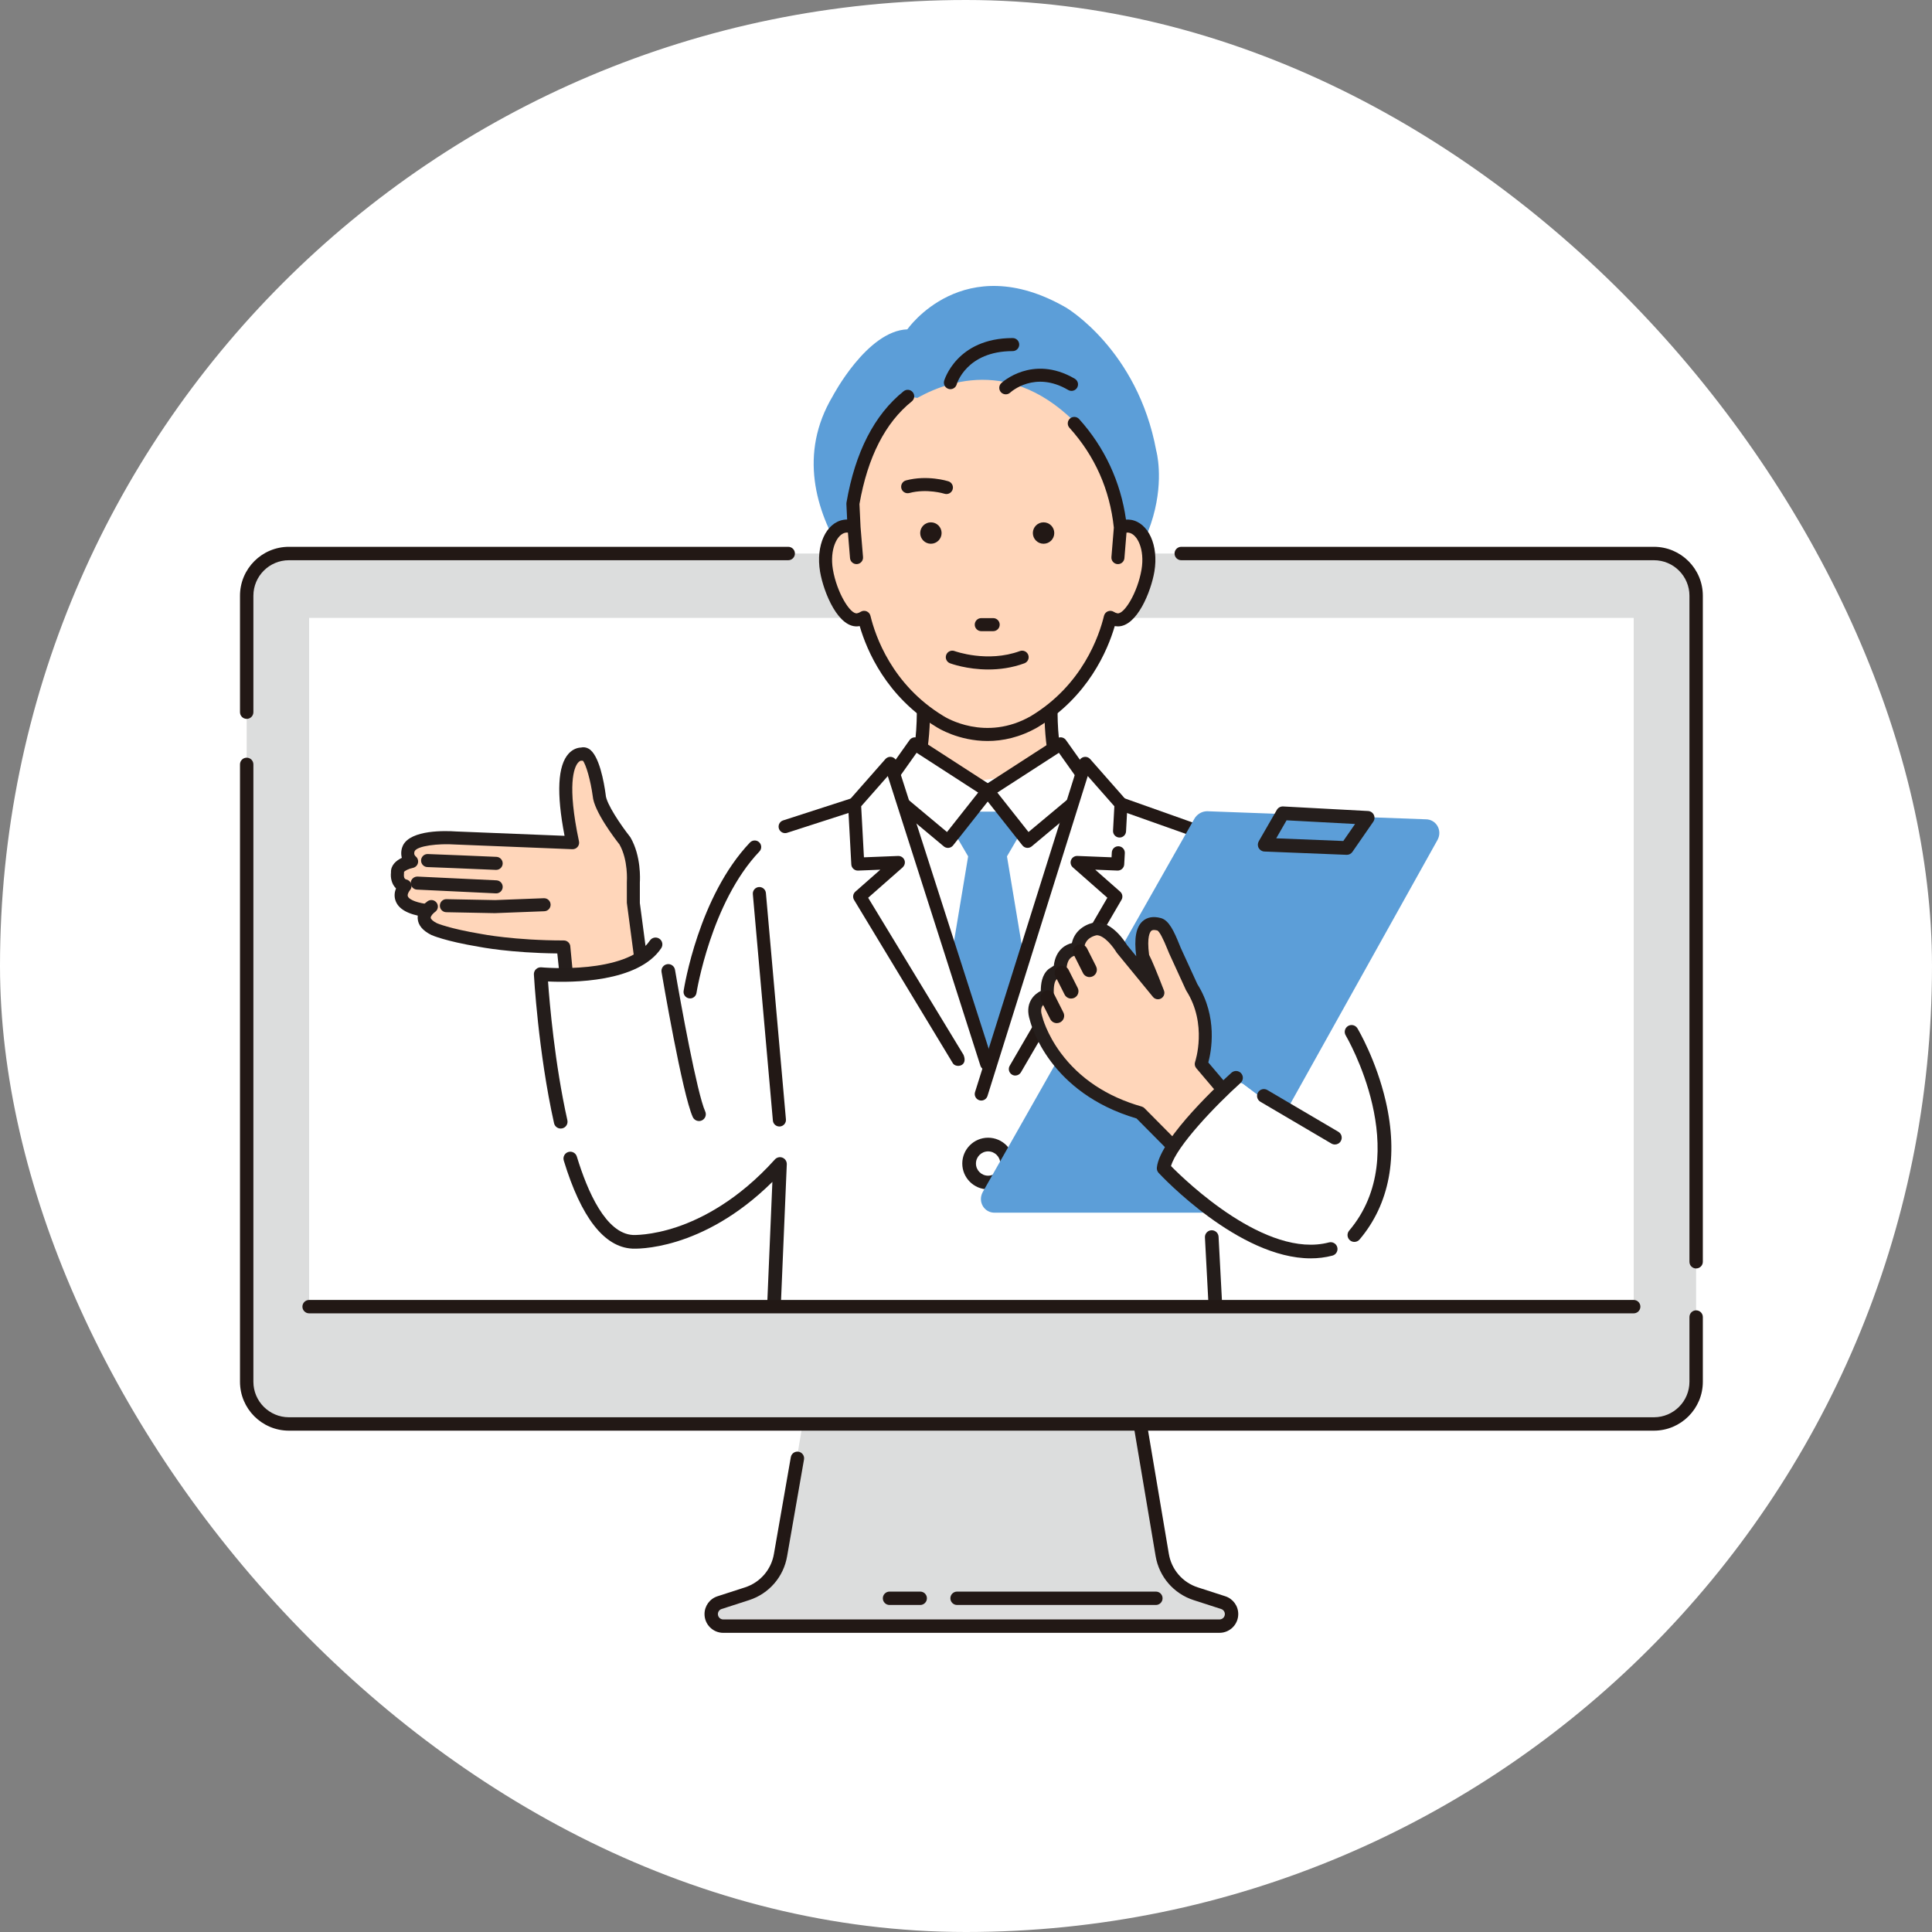 <svg width="400" height="400" viewBox="0 0 400 400" fill="none" xmlns="http://www.w3.org/2000/svg">
<rect x="0" y="0" width="400" height="400" fill="#808080" stroke="none"/>
<g clip-path="url(#clip0_2157_4580)">
<rect width="400" height="400" rx="200" fill="white"/>
<path d="M253.261 331.808L247.567 329.968C243.94 328.793 241.268 325.7 240.636 321.941L235.789 293.192H166.445L161.598 321.941C160.966 325.7 158.294 328.793 154.667 329.968L148.973 331.808C147.942 332.142 147.246 333.098 147.246 334.182C147.246 335.559 148.364 336.677 149.741 336.677H252.489C253.866 336.677 254.984 335.559 254.984 334.182C254.984 333.098 254.288 332.142 253.257 331.808H253.261Z" fill="#DCDDDD"/>
<path d="M252.491 338.062H149.743C147.602 338.062 145.863 336.319 145.863 334.182C145.863 332.492 146.943 331.01 148.55 330.49L154.243 328.65C157.389 327.631 159.685 324.974 160.234 321.715L163.73 301.692C163.862 300.936 164.58 300.432 165.333 300.564C166.086 300.695 166.594 301.414 166.462 302.167L162.966 322.182C162.244 326.457 159.229 329.952 155.094 331.288L149.4 333.128C148.941 333.275 148.633 333.7 148.633 334.182C148.633 334.792 149.13 335.288 149.739 335.288H252.487C253.097 335.288 253.594 334.792 253.594 334.182C253.594 333.7 253.285 333.275 252.826 333.128L247.133 331.288C242.997 329.952 239.983 326.457 239.26 322.174L234.414 293.425C234.286 292.669 234.794 291.954 235.55 291.826C236.303 291.698 237.021 292.206 237.149 292.962L241.996 321.711C242.546 324.974 244.841 327.631 247.987 328.647L253.68 330.487C255.287 331.006 256.367 332.489 256.367 334.178C256.367 336.319 254.625 338.058 252.487 338.058L252.491 338.062Z" fill="#221815"/>
<path d="M239.314 332.293H198.15C197.383 332.293 196.766 331.672 196.766 330.908C196.766 330.144 197.387 329.523 198.15 329.523H239.314C240.081 329.523 240.698 330.144 240.698 330.908C240.698 331.672 240.078 332.293 239.314 332.293Z" fill="#221815"/>
<path d="M190.522 332.293H184.166C183.398 332.293 182.781 331.672 182.781 330.908C182.781 330.144 183.402 329.523 184.166 329.523H190.522C191.289 329.523 191.906 330.144 191.906 330.908C191.906 331.672 191.286 332.293 190.522 332.293Z" fill="#221815"/>
<path d="M342.423 114.601H59.812C54.984 114.601 51.07 118.515 51.07 123.342V286.073C51.07 290.9 54.984 294.814 59.812 294.814H342.423C347.251 294.814 351.164 290.9 351.164 286.073V123.342C351.164 118.515 347.251 114.601 342.423 114.601Z" fill="#DCDDDD"/>
<path d="M342.425 296.202H59.814C54.229 296.202 49.688 291.661 49.688 286.076V158.255C49.688 157.488 50.308 156.871 51.072 156.871C51.836 156.871 52.461 157.492 52.461 158.255V286.076C52.461 290.129 55.761 293.429 59.814 293.429H342.428C346.485 293.429 349.781 290.129 349.781 286.076V272.68C349.781 271.912 350.402 271.292 351.166 271.292C351.93 271.292 352.555 271.912 352.555 272.68V286.076C352.555 291.661 348.013 296.202 342.428 296.202H342.425Z" fill="#221815"/>
<path d="M351.166 262.625C350.398 262.625 349.781 262.004 349.781 261.24V123.342C349.781 119.29 346.481 115.989 342.428 115.989H244.564C243.797 115.989 243.18 115.369 243.18 114.601C243.18 113.833 243.801 113.212 244.564 113.212H342.428C348.013 113.212 352.554 117.754 352.554 123.339V261.233C352.554 262.001 351.934 262.618 351.17 262.618L351.166 262.625Z" fill="#221815"/>
<path d="M51.072 148.833C50.305 148.833 49.688 148.212 49.688 147.444V123.339C49.688 117.754 54.229 113.212 59.814 113.212H163.194C163.962 113.212 164.579 113.833 164.579 114.601C164.579 115.369 163.958 115.989 163.194 115.989H59.814C55.761 115.989 52.461 119.29 52.461 123.342V147.448C52.461 148.216 51.84 148.837 51.072 148.837V148.833Z" fill="#221815"/>
<path d="M338.238 127.922H64V270.524H338.238V127.922Z" fill="white"/>
<mask id="mask0_2157_4580" style="mask-type:luminance" maskUnits="userSpaceOnUse" x="64" y="49" width="275" height="222">
<path d="M338.238 49.095H64V270.524H338.238V49.095Z" fill="white"/>
</mask>
<g mask="url(#mask0_2157_4580)">
<path d="M212.818 190.429C220.118 190.034 238.041 172.175 238.041 172.175L220.363 163.877C216.092 152.705 218.064 140.223 218.064 140.223L204.396 147.907L190.729 140.223C190.729 140.223 192.701 152.709 188.43 163.877L165.461 173.172C165.461 173.172 168.31 179.083 175.61 179.479L180.919 183.129C190.21 187.445 194.752 188.111 194.857 188.107C194.966 188.107 204.619 188.438 204.724 188.438L212.818 190.429Z" fill="#FFD6BA"/>
<path d="M212.818 191.78C212.709 191.78 212.6 191.765 212.495 191.742L204.536 189.785C204.081 189.77 202.549 189.722 197.465 189.548C196.001 189.5 194.88 189.462 194.816 189.458C194.015 189.405 189.142 188.438 180.347 184.356C180.28 184.325 180.212 184.288 180.152 184.243L175.147 180.803C172.543 180.593 167.324 179.701 165.939 178.154C163.963 175.941 164.103 173.213 164.11 173.097C164.14 172.604 164.438 172.167 164.882 171.956L187.35 162.895C191.189 152.333 189.409 140.558 189.39 140.438C189.311 139.926 189.529 139.414 189.954 139.121C190.38 138.823 190.933 138.797 191.384 139.053L204.389 146.364L217.394 139.053C217.846 138.801 218.402 138.827 218.824 139.121C219.249 139.414 219.467 139.926 219.388 140.438C219.37 140.558 217.586 152.333 221.428 162.895L238.61 170.959C239.009 171.147 239.291 171.516 239.366 171.949C239.441 172.382 239.302 172.826 238.99 173.138C237.12 175.005 220.483 191.37 212.89 191.784C212.867 191.784 212.841 191.784 212.818 191.784V191.78ZM194.967 186.76C195.332 186.771 196.325 186.805 197.563 186.847C200.408 186.944 204.547 187.084 204.75 187.087C204.848 187.087 204.954 187.102 205.048 187.125L212.935 189.067C218.143 188.547 230.041 178.026 235.708 172.57L219.791 165.097C219.475 164.95 219.23 164.683 219.102 164.355C215.904 155.986 216.081 147.038 216.434 142.684L205.059 149.078C204.649 149.307 204.148 149.307 203.738 149.078L192.363 142.684C192.713 147.038 192.893 155.986 189.695 164.355C189.571 164.683 189.326 164.946 189.01 165.093L166.865 174C167.068 175.328 171.241 177.883 175.689 178.124C175.937 178.139 176.174 178.218 176.381 178.361L181.597 181.947C190.376 186.011 194.673 186.711 194.974 186.756L194.967 186.76Z" fill="#221815"/>
<path d="M187.858 68.185C187.858 68.185 199.451 51.436 220.708 63.677C220.708 63.677 235.523 72.373 239.388 93.306C239.388 93.306 245.83 116.08 214.91 134.116L186.891 129.284C186.891 129.284 158.224 105.867 172.396 82.036C172.396 82.036 179.481 68.508 187.854 68.185H187.858Z" fill="#5C9ED8"/>
<path d="M233.925 108.96C233.267 108.851 232.604 108.953 231.965 109.22C231.223 102.052 228.71 96.185 225.462 91.511L226.143 91.402C212.153 73.976 197.658 78.074 189.917 82.386L187.934 82.063C183.076 85.957 178.587 92.701 176.589 104.283L176.822 109.22C176.182 108.953 175.52 108.851 174.858 108.96C172.017 109.442 170.342 113.544 171.114 118.127C171.885 122.71 174.816 128.795 177.657 128.317C178.105 128.242 178.523 128.065 178.907 127.821C179.9 131.964 183.46 142.65 194.659 149.424C194.659 149.424 203.821 155.339 214.128 149.424C225.327 142.654 228.883 131.964 229.88 127.821C230.268 128.065 230.682 128.238 231.129 128.317C233.97 128.795 236.898 122.707 237.673 118.127C238.445 113.548 236.766 109.442 233.929 108.96H233.925Z" fill="#FFD6BA"/>
<path d="M234.146 107.628C233.808 107.572 233.465 107.553 233.123 107.576C232.02 99.76 228.682 92.588 223.418 86.759C222.918 86.206 222.067 86.164 221.514 86.661C220.961 87.162 220.919 88.016 221.416 88.565C226.681 94.39 229.77 101.348 230.609 109.239L230.109 115.335C230.048 116.076 230.602 116.731 231.343 116.791C231.38 116.791 231.418 116.795 231.456 116.795C232.152 116.795 232.743 116.261 232.799 115.557L233.232 110.274C233.394 110.259 233.552 110.259 233.702 110.285C235.505 110.59 237.032 113.792 236.344 117.898C235.535 122.684 232.754 127.207 231.358 126.981C231.106 126.94 230.861 126.838 230.602 126.677C230.233 126.443 229.777 126.406 229.375 126.567C228.972 126.733 228.671 127.079 228.57 127.501C227.587 131.583 224.152 141.781 213.457 148.246C204.024 153.661 195.738 148.502 195.357 148.261C184.637 141.781 181.201 131.583 180.219 127.501C180.117 127.075 179.816 126.729 179.414 126.564C179.011 126.398 178.552 126.439 178.183 126.673C177.927 126.835 177.679 126.936 177.431 126.978C176.031 127.207 173.25 122.68 172.441 117.894C171.749 113.788 173.276 110.586 175.079 110.281C175.233 110.255 175.391 110.255 175.553 110.27L175.989 115.553C176.046 116.257 176.637 116.791 177.333 116.791C177.37 116.791 177.408 116.791 177.446 116.787C178.187 116.727 178.74 116.076 178.68 115.331L178.168 109.111L177.942 104.355C179.64 94.657 183.282 87.508 188.776 83.105C189.356 82.638 189.45 81.788 188.983 81.209C188.516 80.629 187.67 80.535 187.086 81.001C181.036 85.852 177.054 93.604 175.256 104.046C175.241 104.144 175.233 104.242 175.237 104.339L175.391 107.561C175.139 107.561 174.883 107.579 174.635 107.625C171.003 108.238 168.874 112.945 169.784 118.345C170.507 122.639 173.626 130.357 177.886 129.642C177.92 129.634 177.957 129.63 177.991 129.623C179.463 134.684 183.508 144.253 193.928 150.553C194.195 150.726 198.462 153.413 204.475 153.413C207.568 153.413 211.121 152.701 214.827 150.575C225.269 144.261 229.322 134.684 230.797 129.623C230.835 129.63 230.869 129.638 230.906 129.642C231.091 129.672 231.275 129.687 231.456 129.687C235.426 129.687 238.308 122.447 239.004 118.342C239.911 112.945 237.781 108.234 234.15 107.621L234.146 107.628Z" fill="#221815"/>
<path d="M213.84 110.36C213.84 111.583 214.833 112.577 216.06 112.577C217.287 112.577 218.276 111.583 218.276 110.36C218.276 109.137 217.283 108.144 216.06 108.144C214.837 108.144 213.84 109.137 213.84 110.36Z" fill="#221815"/>
<path d="M190.516 110.36C190.516 111.583 191.509 112.577 192.732 112.577C193.955 112.577 194.948 111.583 194.948 110.36C194.948 109.137 193.955 108.144 192.732 108.144C191.509 108.144 190.516 109.137 190.516 110.36Z" fill="#221815"/>
<path d="M186.615 101.114C186.807 101.833 187.544 102.262 188.267 102.074C191.898 101.107 195.477 102.202 195.533 102.221C195.668 102.262 195.808 102.285 195.943 102.285C196.515 102.285 197.046 101.92 197.23 101.344C197.456 100.633 197.065 99.876 196.353 99.647C196.176 99.591 192.007 98.288 187.578 99.463C186.859 99.654 186.43 100.392 186.618 101.114H186.615Z" fill="#221815"/>
<path d="M195.904 135.587C195.64 136.283 195.994 137.062 196.694 137.326C196.901 137.401 200.19 138.609 204.615 138.609C206.895 138.609 209.477 138.289 212.088 137.33C212.788 137.074 213.146 136.299 212.89 135.599C212.634 134.899 211.859 134.541 211.159 134.797C204.434 137.266 197.706 134.823 197.638 134.797C196.938 134.537 196.163 134.891 195.904 135.587Z" fill="#221815"/>
<path d="M205.628 130.676C206.373 130.676 206.979 130.071 206.979 129.326C206.979 128.58 206.373 127.975 205.628 127.975H203.163C202.418 127.975 201.812 128.58 201.812 129.326C201.812 130.071 202.418 130.676 203.163 130.676H205.628Z" fill="#221815"/>
<path d="M196.414 80.524C196.534 80.558 196.651 80.573 196.771 80.573C197.366 80.573 197.908 80.178 198.073 79.579C198.092 79.511 200.064 72.693 209.667 72.693C210.412 72.693 211.018 72.087 211.018 71.342C211.018 70.597 210.412 69.991 209.667 69.991C198.025 69.991 195.492 78.778 195.469 78.868C195.274 79.587 195.699 80.328 196.418 80.524H196.414Z" fill="#221815"/>
<path d="M207.244 81.213C207.507 81.499 207.869 81.641 208.234 81.641C208.561 81.641 208.892 81.525 209.152 81.284C209.359 81.096 214.288 76.682 221.159 80.742C221.803 81.122 222.631 80.908 223.007 80.268C223.387 79.624 223.173 78.8 222.533 78.42C218.032 75.76 214.149 76.129 211.681 76.908C209.001 77.751 207.379 79.252 207.312 79.316C206.77 79.824 206.744 80.671 207.248 81.216L207.244 81.213Z" fill="#221815"/>
<path d="M255.79 321.328L252.192 272.68L249.634 246.561C266.492 266.012 279.26 257.15 279.26 257.15C290.782 248.729 285.476 228.394 280.964 216.367L281.258 216.138C281.258 216.138 280.208 213.733 278.379 210.049C277.525 208.13 276.957 207.009 276.957 207.009L276.889 207.107C271.184 196.085 260.652 178.282 249.882 173.187L249.844 171.392L235.221 167.554L224.546 163.765L220.06 163.573L219.176 163.339L219.323 162.417L216.139 162.542L209.264 160.735L195.202 162.598L190.574 162.417L190.698 163.196L186.905 163.697L185.347 163.765L184.658 163.994L179.33 164.698C179.33 164.698 171.586 165.778 163.021 171.238L159.435 172.438C156.078 175.144 153.369 178.527 151.194 182.09C145.373 189.733 140.883 200.649 140.586 216.209L135.743 195.517C130.46 203.441 111.969 201.68 111.969 201.68C111.969 201.68 114.885 256.247 130.991 257.094C130.991 257.094 146.246 257.941 161.505 240.988L159.999 276.609L156.609 319.413L188.628 325.114C188.628 325.114 199.435 326.385 202.615 316.214L206.499 300.523L210.243 318.758C210.243 318.758 211.816 324.508 221.987 325.144L255.809 321.324L255.79 321.328Z" fill="white"/>
<path d="M187.612 169.202L197.434 205.357H211.906L221.995 162.756L185.328 163.764L187.612 169.202Z" fill="white"/>
<path d="M265.924 206.708C265.269 206.708 264.693 206.23 264.591 205.564C264.558 205.349 261.145 184.13 248.298 173.627L224.249 165.108L219.071 164.886C218.687 164.871 218.326 164.69 218.085 164.393C217.979 164.265 217.9 164.118 217.848 163.964L204.531 165.616C204.414 165.631 204.301 165.631 204.184 165.616L192.004 163.983C191.951 164.133 191.876 164.273 191.774 164.397C191.529 164.694 191.172 164.875 190.788 164.89L185.603 165.112L163.025 172.404C162.329 172.668 161.55 172.314 161.286 171.618C161.023 170.922 161.377 170.143 162.073 169.879L184.854 162.512C184.989 162.463 185.129 162.433 185.272 162.425L189.215 162.256C189.253 161.97 189.381 161.695 189.588 161.484C189.885 161.179 190.31 161.033 190.732 161.089L204.373 162.918L219.138 161.085C219.56 161.037 219.981 161.183 220.275 161.488C220.478 161.699 220.606 161.97 220.644 162.256L224.587 162.425C224.734 162.433 224.881 162.463 225.02 162.515L249.472 171.193C249.6 171.242 249.72 171.313 249.829 171.4C263.632 182.519 267.113 204.239 267.256 205.157C267.369 205.895 266.864 206.584 266.127 206.696C266.059 206.708 265.988 206.712 265.92 206.712L265.924 206.708Z" fill="#221815"/>
<path d="M142.872 206.708C142.804 206.708 142.733 206.704 142.661 206.693C141.924 206.58 141.42 205.887 141.536 205.154C141.66 204.36 144.675 185.563 155.275 174.429C155.79 173.891 156.641 173.868 157.183 174.384C157.721 174.899 157.743 175.75 157.228 176.292C147.218 186.805 144.231 205.383 144.2 205.571C144.095 206.237 143.523 206.715 142.868 206.715L142.872 206.708Z" fill="#221815"/>
<path d="M161.363 233.229C160.67 233.229 160.076 232.698 160.016 231.995L155.869 185.127C155.801 184.382 156.354 183.723 157.099 183.655C157.841 183.591 158.503 184.141 158.571 184.886L162.718 231.754C162.785 232.499 162.232 233.157 161.487 233.225C161.446 233.225 161.404 233.229 161.367 233.229H161.363Z" fill="#221815"/>
<path d="M211.804 171.622L208.753 168.043H208H205.69H202.054H200.926H200.173L197.125 171.622L200.444 177.304L197.313 196.107L200.361 205.357L205.543 219.78L207.044 212.706L208.316 207.938L208.564 205.357L211.616 196.107L208.482 177.304L211.804 171.622Z" fill="#5C9ED8"/>
<path d="M189.415 154.015L204.504 163.765L196.263 174.192L182.973 163.095L189.415 154.015Z" fill="white"/>
<path d="M196.264 175.546C195.948 175.546 195.64 175.437 195.395 175.23L182.108 164.133C181.566 163.682 181.461 162.884 181.871 162.308L188.313 153.228C188.735 152.637 189.544 152.479 190.153 152.874L205.239 162.628C205.559 162.835 205.777 163.166 205.841 163.546C205.905 163.922 205.804 164.31 205.567 164.607L197.326 175.034C197.1 175.32 196.765 175.505 196.404 175.542C196.359 175.546 196.31 175.55 196.264 175.55V175.546ZM184.806 162.857L196.065 172.261L202.519 164.095L189.773 155.855L184.806 162.854V162.857Z" fill="#221815"/>
<path d="M219.594 154.015L204.508 163.765L212.745 174.192L226.036 163.095L219.594 154.015Z" fill="white"/>
<path d="M212.743 175.547C212.697 175.547 212.648 175.547 212.603 175.539C212.238 175.501 211.907 175.317 211.681 175.031L203.44 164.604C203.203 164.307 203.106 163.919 203.166 163.543C203.23 163.166 203.448 162.835 203.768 162.624L218.854 152.871C219.463 152.476 220.276 152.634 220.694 153.225L227.136 162.305C227.546 162.88 227.441 163.674 226.899 164.13L213.612 175.227C213.367 175.43 213.059 175.543 212.743 175.543V175.547ZM206.488 164.096L212.942 172.261L224.201 162.858L219.234 155.859L206.488 164.1V164.096Z" fill="#221815"/>
<path d="M184.32 158.048L204.267 220.224L190.709 205.357L177.976 185.627L186.002 178.564L177.592 178.899L176.922 166.455L184.32 158.048Z" fill="white"/>
<path d="M224.692 158.048L203.16 226.508L218.302 205.357L231.033 185.627L223.01 178.564L231.416 178.899L232.09 166.455L224.692 158.048Z" fill="white"/>
<path d="M204.269 221.575C203.712 221.575 203.189 221.225 202.993 220.668L183.806 160.675L178.297 166.933L178.869 177.499L185.947 177.217C186.628 177.194 187.264 177.691 187.343 178.421C187.392 178.873 187.185 179.32 186.843 179.622L179.742 185.872L199.486 218.392C200.476 220.792 197.932 221.15 197.292 220.16L176.848 186.357C176.487 185.797 176.589 185.055 177.089 184.611L182.259 180.062L177.653 180.246C176.931 180.276 176.291 179.708 176.254 178.971L175.58 166.526C175.561 166.173 175.682 165.826 175.915 165.563L183.283 157.19C183.505 156.938 183.806 156.75 184.145 156.709C184.807 156.622 185.398 157.014 185.605 157.604L205.552 219.78C205.797 220.484 205.424 221.251 204.721 221.5C204.574 221.552 204.423 221.575 204.277 221.575H204.269Z" fill="#221815"/>
<path d="M210.214 222.682C209.962 222.682 209.71 222.614 209.484 222.467C208.86 222.064 208.679 221.229 209.082 220.601L229.266 185.868L222.113 179.573C221.684 179.197 221.541 178.587 221.752 178.06C221.962 177.533 222.482 177.195 223.057 177.213L230.136 177.496L230.188 176.487C230.23 175.742 230.851 175.17 231.607 175.212C232.352 175.253 232.92 175.889 232.883 176.63L232.755 178.967C232.717 179.705 232.085 180.273 231.355 180.243L226.749 180.058L231.919 184.608C232.42 185.048 232.525 185.789 232.16 186.354L211.343 222.061C211.084 222.46 210.651 222.678 210.207 222.678L210.214 222.682Z" fill="#221815"/>
<path d="M203.159 227.856C203.013 227.856 202.862 227.833 202.715 227.78C202.012 227.536 201.639 226.764 201.884 226.061L223.415 157.601C223.573 157.149 223.961 156.811 224.431 156.72C224.902 156.626 225.387 156.792 225.703 157.153L233.101 165.56C233.335 165.823 233.455 166.173 233.436 166.523L233.135 172.126C233.094 172.871 232.477 173.439 231.717 173.402C230.972 173.36 230.403 172.724 230.441 171.983L230.716 166.929L225.207 160.671L204.435 226.949C204.239 227.506 203.72 227.856 203.159 227.856Z" fill="#221815"/>
<path d="M87.946 188.48C87.863 187.05 84.311 188.333 83.946 187.588C82.76 185.172 83.863 183.426 83.863 183.426C81.917 183.035 82.305 180.702 82.305 180.702C82.109 178.952 85.225 178.369 85.225 178.369C83.863 177.202 84.642 175.644 84.642 175.644C86.004 172.92 94.369 173.503 94.369 173.503L118.554 174.474C114.493 155.343 120.446 156.137 120.446 156.137C122.783 155.166 124.063 164.683 124.063 164.683C124.258 167.603 129.38 174.086 129.38 174.086C131.517 177.782 131.13 182.647 131.13 182.647V186.926L134.264 210.617L117.816 211.773L116.281 196.1C116.281 196.1 88.367 195.761 87.946 188.483V188.48Z" fill="#FFD6BA"/>
<path d="M134.21 211.961C133.465 211.931 132.885 211.302 132.915 210.557L129.781 186.918V182.64C129.781 182.606 129.781 182.568 129.785 182.534C129.785 182.489 130.101 178.105 128.257 174.839C127.233 173.537 122.97 167.938 122.718 164.822C122.281 161.612 121.344 158.301 120.674 157.488C120.562 157.514 120.456 157.518 120.309 157.484C120.208 157.499 119.941 157.578 119.628 157.966C118.868 158.918 117.371 162.41 119.873 174.192C119.96 174.598 119.854 175.024 119.583 175.343C119.316 175.663 118.917 175.833 118.496 175.821L94.27 174.847C90.736 174.602 86.409 175.118 85.856 176.22C85.746 176.465 85.63 176.935 86.1 177.338C86.495 177.676 86.657 178.207 86.525 178.708C86.394 179.208 85.984 179.588 85.476 179.69C84.618 179.855 83.737 180.311 83.647 180.548C83.658 180.661 83.654 180.792 83.639 180.905C83.613 181.082 83.515 181.974 84.128 182.094C84.599 182.188 84.979 182.531 85.137 182.986C85.291 183.441 85.19 183.949 84.874 184.311C84.742 184.465 84.275 185.131 84.441 185.583C84.625 186.087 85.698 186.76 88.151 187.137C88.889 187.25 89.393 187.938 89.28 188.676C89.167 189.413 88.478 189.921 87.741 189.805C84.422 189.293 82.51 188.205 81.893 186.482C81.555 185.526 81.709 184.63 81.991 183.931C81.058 183.042 80.825 181.669 80.949 180.645C80.881 179.163 81.987 178.184 83.195 177.609C82.913 176.574 83.161 175.573 83.432 175.031C85.069 171.757 92.287 171.994 94.42 172.145L116.885 173.048C115.177 164.201 115.463 158.474 117.747 156.009C118.567 155.121 119.538 154.798 120.253 154.775C120.806 154.64 121.374 154.719 121.886 155.016C124.072 156.269 125.07 162.064 125.397 164.499C125.401 164.529 125.405 164.559 125.405 164.589C125.525 166.406 128.554 170.862 130.436 173.244C130.477 173.296 130.511 173.349 130.545 173.405C132.761 177.24 132.517 182.072 132.475 182.689V186.971L135.61 210.663C135.58 211.389 134.981 211.961 134.263 211.961C134.244 211.961 134.225 211.961 134.21 211.961Z" fill="#251E1C"/>
<path d="M118.269 213.311C119.014 213.311 119.62 212.706 119.62 211.961L118.085 196.062C118.085 195.317 117.479 194.711 116.734 194.711C106.506 194.711 99.752 193.39 99.684 193.375C92.986 192.258 90.472 191.148 90.45 191.136C89.546 190.685 89.189 190.248 89.174 190.019C89.148 189.642 89.742 189.033 90.07 188.811C90.687 188.389 90.845 187.55 90.423 186.933C90.002 186.32 89.163 186.158 88.546 186.579C88.32 186.734 86.34 188.148 86.48 190.199C86.574 191.55 87.514 192.683 89.287 193.567C89.434 193.635 92.102 194.843 99.198 196.028C99.428 196.073 105.637 197.292 115.383 197.398L116.918 211.953C116.918 212.698 117.524 213.304 118.269 213.304V213.311Z" fill="#251E1C"/>
<path d="M102.728 180.103C103.447 180.103 104.045 179.535 104.075 178.809C104.105 178.064 103.53 177.435 102.785 177.402C101.389 177.341 89.121 176.818 88.527 176.818C87.782 176.818 87.176 177.424 87.176 178.169C87.176 178.914 87.782 179.52 88.527 179.52C88.997 179.52 97.242 179.87 102.668 180.103C102.687 180.103 102.706 180.103 102.728 180.103Z" fill="#251E1C"/>
<path d="M102.532 189.052C102.532 189.052 102.566 189.052 102.585 189.052L112.7 188.664C113.445 188.634 114.025 188.009 113.998 187.264C113.968 186.519 113.332 185.936 112.598 185.966L102.521 186.354L92.444 186.162C91.699 186.139 91.082 186.741 91.067 187.486C91.052 188.231 91.646 188.848 92.391 188.863L102.506 189.059H102.532V189.052Z" fill="#251E1C"/>
<path d="M102.73 184.965C103.445 184.965 104.044 184.401 104.077 183.678C104.111 182.933 103.539 182.301 102.794 182.263L86.452 181.485C85.718 181.462 85.074 182.026 85.04 182.768C85.007 183.513 85.579 184.145 86.324 184.183L102.666 184.962C102.689 184.962 102.711 184.962 102.73 184.962V184.965Z" fill="#251E1C"/>
<path d="M140.567 216.213L135.724 195.521C130.44 203.445 111.949 201.684 111.949 201.684C111.949 201.684 114.866 256.251 130.971 257.098C130.971 257.098 146.226 257.945 161.485 240.992L140.567 216.213Z" fill="white"/>
<path d="M158.791 299.07C158.728 299.07 158.664 299.066 158.6 299.059C157.824 298.953 157.283 298.242 157.388 297.467L158.569 276.492L159.913 244.695C145.309 259.13 131.506 258.55 130.893 258.513C125.083 258.208 120.315 252.07 116.721 240.273C116.496 239.525 116.913 238.734 117.662 238.509C118.407 238.279 119.201 238.704 119.427 239.449C121.632 246.693 125.44 255.393 131.043 255.69C131.081 255.69 134.772 255.852 140.21 254.016C145.23 252.319 152.816 248.518 160.432 240.051C160.831 239.607 161.467 239.464 162.016 239.686C162.57 239.912 162.919 240.458 162.897 241.056L161.392 276.676C161.392 276.722 161.384 276.763 161.38 276.808L160.188 297.847C160.09 298.554 159.484 299.07 158.788 299.07H158.791Z" fill="#241D1B"/>
<path d="M116.088 233.654C115.44 233.654 114.857 233.206 114.71 232.548C111.429 217.868 110.545 201.921 110.537 201.759C110.515 201.349 110.673 200.946 110.97 200.664C111.267 200.378 111.674 200.239 112.084 200.277C112.129 200.28 116.667 200.698 121.755 200.164C126.255 199.69 132.129 198.365 134.549 194.737C134.982 194.086 135.858 193.91 136.509 194.346C137.16 194.779 137.333 195.656 136.901 196.307C132.133 203.456 118.285 203.441 113.465 203.204C113.773 207.569 114.842 220.171 117.469 231.931C117.638 232.695 117.16 233.451 116.396 233.62C116.291 233.643 116.189 233.654 116.088 233.654Z" fill="#241D1B"/>
<path d="M244.664 324.38C243.96 324.38 243.347 323.853 243.26 323.134C243.166 322.359 243.72 321.655 244.495 321.561L254.817 320.308L250.568 276.804C250.564 276.767 250.561 276.729 250.557 276.688L249.469 256.198C249.428 255.419 250.026 254.753 250.805 254.712C251.592 254.682 252.25 255.269 252.292 256.048L253.375 276.481L257.812 321.347C257.865 321.723 257.763 322.103 257.53 322.4C257.296 322.702 256.958 322.893 256.581 322.939L244.833 324.365C244.777 324.372 244.717 324.376 244.66 324.376L244.664 324.38Z" fill="#241D1B"/>
<path d="M144.717 232.097C144.179 232.097 143.668 231.788 143.431 231.269C141.259 226.494 137.143 202.283 136.966 201.255C136.834 200.484 137.353 199.754 138.125 199.626C138.892 199.498 139.626 200.014 139.754 200.785C140.924 207.69 144.33 226.415 146.004 230.102C146.328 230.813 146.012 231.653 145.301 231.976C145.113 232.063 144.913 232.104 144.717 232.104V232.097Z" fill="#251E1C"/>
<path d="M204.578 246.245C201.631 246.245 199.23 243.848 199.23 240.898C199.23 237.948 201.627 235.551 204.578 235.551C207.528 235.551 209.925 237.948 209.925 240.898C209.925 243.848 207.528 246.245 204.578 246.245ZM204.578 238.381C203.189 238.381 202.06 239.509 202.06 240.898C202.06 242.287 203.189 243.415 204.578 243.415C205.966 243.415 207.095 242.287 207.095 240.898C207.095 239.509 205.966 238.381 204.578 238.381Z" fill="#241D1B"/>
<path d="M247.223 169.62L203.452 246.829C202.384 248.842 203.806 251.175 206.045 251.073L252.909 251.066C254 251.017 255.001 250.37 255.513 249.384L297.647 173.853C298.675 171.881 297.324 169.605 295.141 169.627L249.914 167.957C248.796 167.968 247.758 168.611 247.223 169.616V169.62Z" fill="#5C9ED8"/>
<path d="M278.838 176.98C278.838 176.98 278.8 176.98 278.781 176.98L261.78 176.299C261.287 176.28 260.839 176.002 260.598 175.569C260.357 175.136 260.365 174.609 260.61 174.18L264.358 167.674C264.625 167.211 265.129 166.94 265.66 166.967L283.24 167.911C283.752 167.937 284.207 168.242 284.433 168.701C284.659 169.16 284.617 169.706 284.328 170.128L280.004 176.374C279.741 176.758 279.304 176.984 278.841 176.984L278.838 176.98ZM264.226 173.563L278.115 174.12L280.553 170.598L266.371 169.838L264.226 173.567V173.563Z" fill="#251E1C"/>
<path d="M216.829 206.075C216.829 206.075 213.209 206.903 214.508 210.828C214.508 210.828 217.857 225.191 236.009 230.38L247.223 241.696L256.149 229.086L248.687 220.296C248.687 220.296 251.577 211.998 246.73 204.404L243.249 196.807C242.696 195.513 241.372 191.738 240.009 191.377C238.497 190.974 235.558 190.741 236.611 198.135C236.611 198.135 237.146 198.862 239.727 205.56L232.261 196.453C232.261 196.453 229.793 192.25 226.982 192.299C226.982 192.299 223.189 192.773 223.121 196.465C223.121 196.465 219.61 196.235 219.46 200.709L217.898 201.718C216.78 202.719 216.792 204.585 216.826 206.083L216.829 206.075Z" fill="#FFD6BA"/>
<path d="M247.224 243.028C246.87 243.028 246.527 242.889 246.275 242.633L235.306 231.566C217.315 226.267 213.519 212.386 213.221 211.193C212.71 209.612 212.785 208.216 213.447 207.046C213.997 206.075 214.821 205.496 215.483 205.165C215.494 203.686 215.701 201.887 217.011 200.713C217.063 200.668 217.12 200.623 217.176 200.585L218.181 199.938C218.354 198.399 218.915 197.191 219.859 196.333C220.544 195.712 221.3 195.403 221.918 195.253C222.55 192.295 225.293 191.151 226.813 190.963C226.858 190.956 226.907 190.952 226.956 190.952C226.979 190.952 227.005 190.952 227.028 190.952C230.317 190.952 232.868 194.877 233.353 195.671L235.246 197.981C234.768 194.312 235.205 191.938 236.574 190.719C237.523 189.879 238.791 189.661 240.352 190.079C242.031 190.523 243.088 192.852 244.206 195.622C244.307 195.878 244.398 196.1 244.473 196.273L247.905 203.757C252.168 210.516 250.787 217.669 250.17 219.976L257.165 228.217C257.561 228.679 257.587 229.353 257.237 229.85L248.307 242.46C248.082 242.779 247.72 242.986 247.329 243.016C247.291 243.016 247.257 243.02 247.22 243.02L247.224 243.028ZM217.139 207.374C217.101 207.385 216.172 207.633 215.765 208.371C215.49 208.871 215.494 209.56 215.773 210.41C215.784 210.448 215.795 210.485 215.807 210.527C215.814 210.557 216.653 213.993 219.603 217.978C223.547 223.306 229.188 227.046 236.379 229.101C236.597 229.165 236.8 229.282 236.958 229.443L247.054 239.63L254.467 229.161L247.675 221.157C247.37 220.796 247.276 220.303 247.434 219.855C247.461 219.78 250.035 212.051 245.613 205.119C245.579 205.067 245.549 205.014 245.527 204.958L242.046 197.36C241.952 197.142 241.854 196.901 241.745 196.626C240.793 194.263 240.081 192.927 239.637 192.653C238.704 192.412 238.445 192.645 238.358 192.72C238.121 192.931 237.406 193.902 237.91 197.695C238.441 198.696 239.532 201.311 240.985 205.074C241.222 205.684 240.977 206.376 240.413 206.707C239.848 207.039 239.126 206.907 238.712 206.403L231.246 197.296C231.201 197.244 231.163 197.187 231.126 197.127C230.591 196.224 228.725 193.68 227.095 193.627C226.629 193.706 224.514 194.199 224.469 196.483C224.461 196.848 224.307 197.195 224.04 197.439C223.773 197.688 223.411 197.812 223.05 197.789C223.001 197.789 222.23 197.789 221.647 198.335C221.131 198.816 220.849 199.629 220.811 200.747C220.796 201.183 220.57 201.586 220.202 201.823L218.745 202.764C218.117 203.422 218.151 204.995 218.177 206.045C218.192 206.674 217.763 207.227 217.154 207.374H217.139Z" fill="#251E1C"/>
<path d="M226.938 200.085L225.053 196.345C224.677 195.596 223.759 195.291 223.01 195.671C222.649 195.855 222.378 196.168 222.25 196.552C222.122 196.939 222.152 197.349 222.336 197.714L224.218 201.455C224.477 201.97 225.001 202.294 225.576 202.294C225.81 202.294 226.047 202.237 226.257 202.132C226.619 201.948 226.89 201.635 227.017 201.252C227.145 200.864 227.115 200.454 226.931 200.089L226.938 200.085Z" fill="#221815"/>
<path d="M221.24 200.792C220.864 200.043 219.946 199.742 219.197 200.119C218.448 200.495 218.143 201.413 218.523 202.162L220.408 205.902C220.668 206.418 221.191 206.741 221.767 206.741C222.004 206.741 222.233 206.685 222.452 206.58C223.201 206.203 223.505 205.285 223.125 204.536L221.24 200.796V200.792Z" fill="#221815"/>
<path d="M218.276 205.88C217.9 205.131 216.981 204.826 216.233 205.206C215.871 205.391 215.6 205.703 215.472 206.087C215.345 206.474 215.375 206.885 215.559 207.25L217.444 210.99C217.704 211.505 218.227 211.829 218.803 211.829C219.04 211.829 219.269 211.773 219.488 211.667C219.849 211.483 220.12 211.171 220.248 210.787C220.376 210.399 220.346 209.989 220.161 209.624L218.276 205.884V205.88Z" fill="#221815"/>
<path d="M280.405 257.124C280.081 257.124 279.757 257.015 279.49 256.789C278.896 256.285 278.82 255.393 279.325 254.795C292.924 238.75 278.756 214.603 278.613 214.362C278.215 213.692 278.433 212.823 279.103 212.42C279.776 212.021 280.642 212.239 281.044 212.909C281.202 213.173 284.928 219.464 286.899 227.976C289.549 239.412 287.678 249.316 281.485 256.624C281.206 256.955 280.807 257.124 280.405 257.124Z" fill="#251E1C"/>
<path d="M271.223 234.839L257.391 224.465C256.804 224.025 255.972 224.107 255.487 224.657L241.654 240.221C241.402 240.507 241.274 240.883 241.3 241.263C241.33 241.643 241.511 241.997 241.801 242.245L257.793 255.645C258.049 255.859 258.373 255.976 258.7 255.976C258.772 255.976 258.847 255.969 258.919 255.957C259.321 255.893 259.679 255.66 259.897 255.314L271.57 236.725C271.961 236.1 271.81 235.283 271.22 234.839H271.223Z" fill="white"/>
<path d="M271.223 234.839L257.391 224.465C256.804 224.025 255.972 224.107 255.487 224.657L241.654 240.221C241.402 240.507 241.274 240.883 241.3 241.263C241.33 241.643 241.511 241.997 241.801 242.245L257.793 255.645C258.049 255.859 258.373 255.976 258.7 255.976C258.772 255.976 258.847 255.969 258.919 255.957C259.321 255.893 259.679 255.66 259.897 255.314L271.57 236.725C271.961 236.1 271.81 235.283 271.22 234.839H271.223Z" fill="white"/>
<path d="M271.357 260.529C256.531 260.529 240.625 243.634 239.888 242.843C239.609 242.546 239.474 242.144 239.515 241.741C240.128 235.611 253.446 223.464 254.962 222.098C255.542 221.575 256.437 221.624 256.96 222.204C257.483 222.783 257.434 223.679 256.855 224.202C251.707 228.834 243.564 237.331 242.447 241.421C245.495 244.518 262.161 260.654 275.143 257.229C275.896 257.03 276.671 257.481 276.87 258.234C277.07 258.99 276.618 259.762 275.866 259.961C274.387 260.353 272.878 260.529 271.357 260.529Z" fill="#251E1C"/>
<path d="M276.369 236.954C276.124 236.954 275.879 236.89 275.654 236.759L260.956 228.111C260.282 227.716 260.056 226.847 260.455 226.177C260.85 225.504 261.716 225.278 262.393 225.677L277.091 234.324C277.765 234.719 277.991 235.588 277.592 236.262C277.328 236.71 276.858 236.958 276.372 236.958L276.369 236.954Z" fill="#251E1C"/>
</g>
<path d="M338.236 271.913H64.002C63.234 271.913 62.613 271.292 62.613 270.528C62.613 269.764 63.234 269.143 64.002 269.143H338.24C339.008 269.143 339.625 269.764 339.625 270.528C339.625 271.292 339.004 271.913 338.24 271.913H338.236Z" fill="#221815"/>
</g>
<defs>
<clipPath id="clip0_2157_4580">
<rect width="400" height="400" rx="200" fill="white"/>
</clipPath>
</defs>
</svg>
